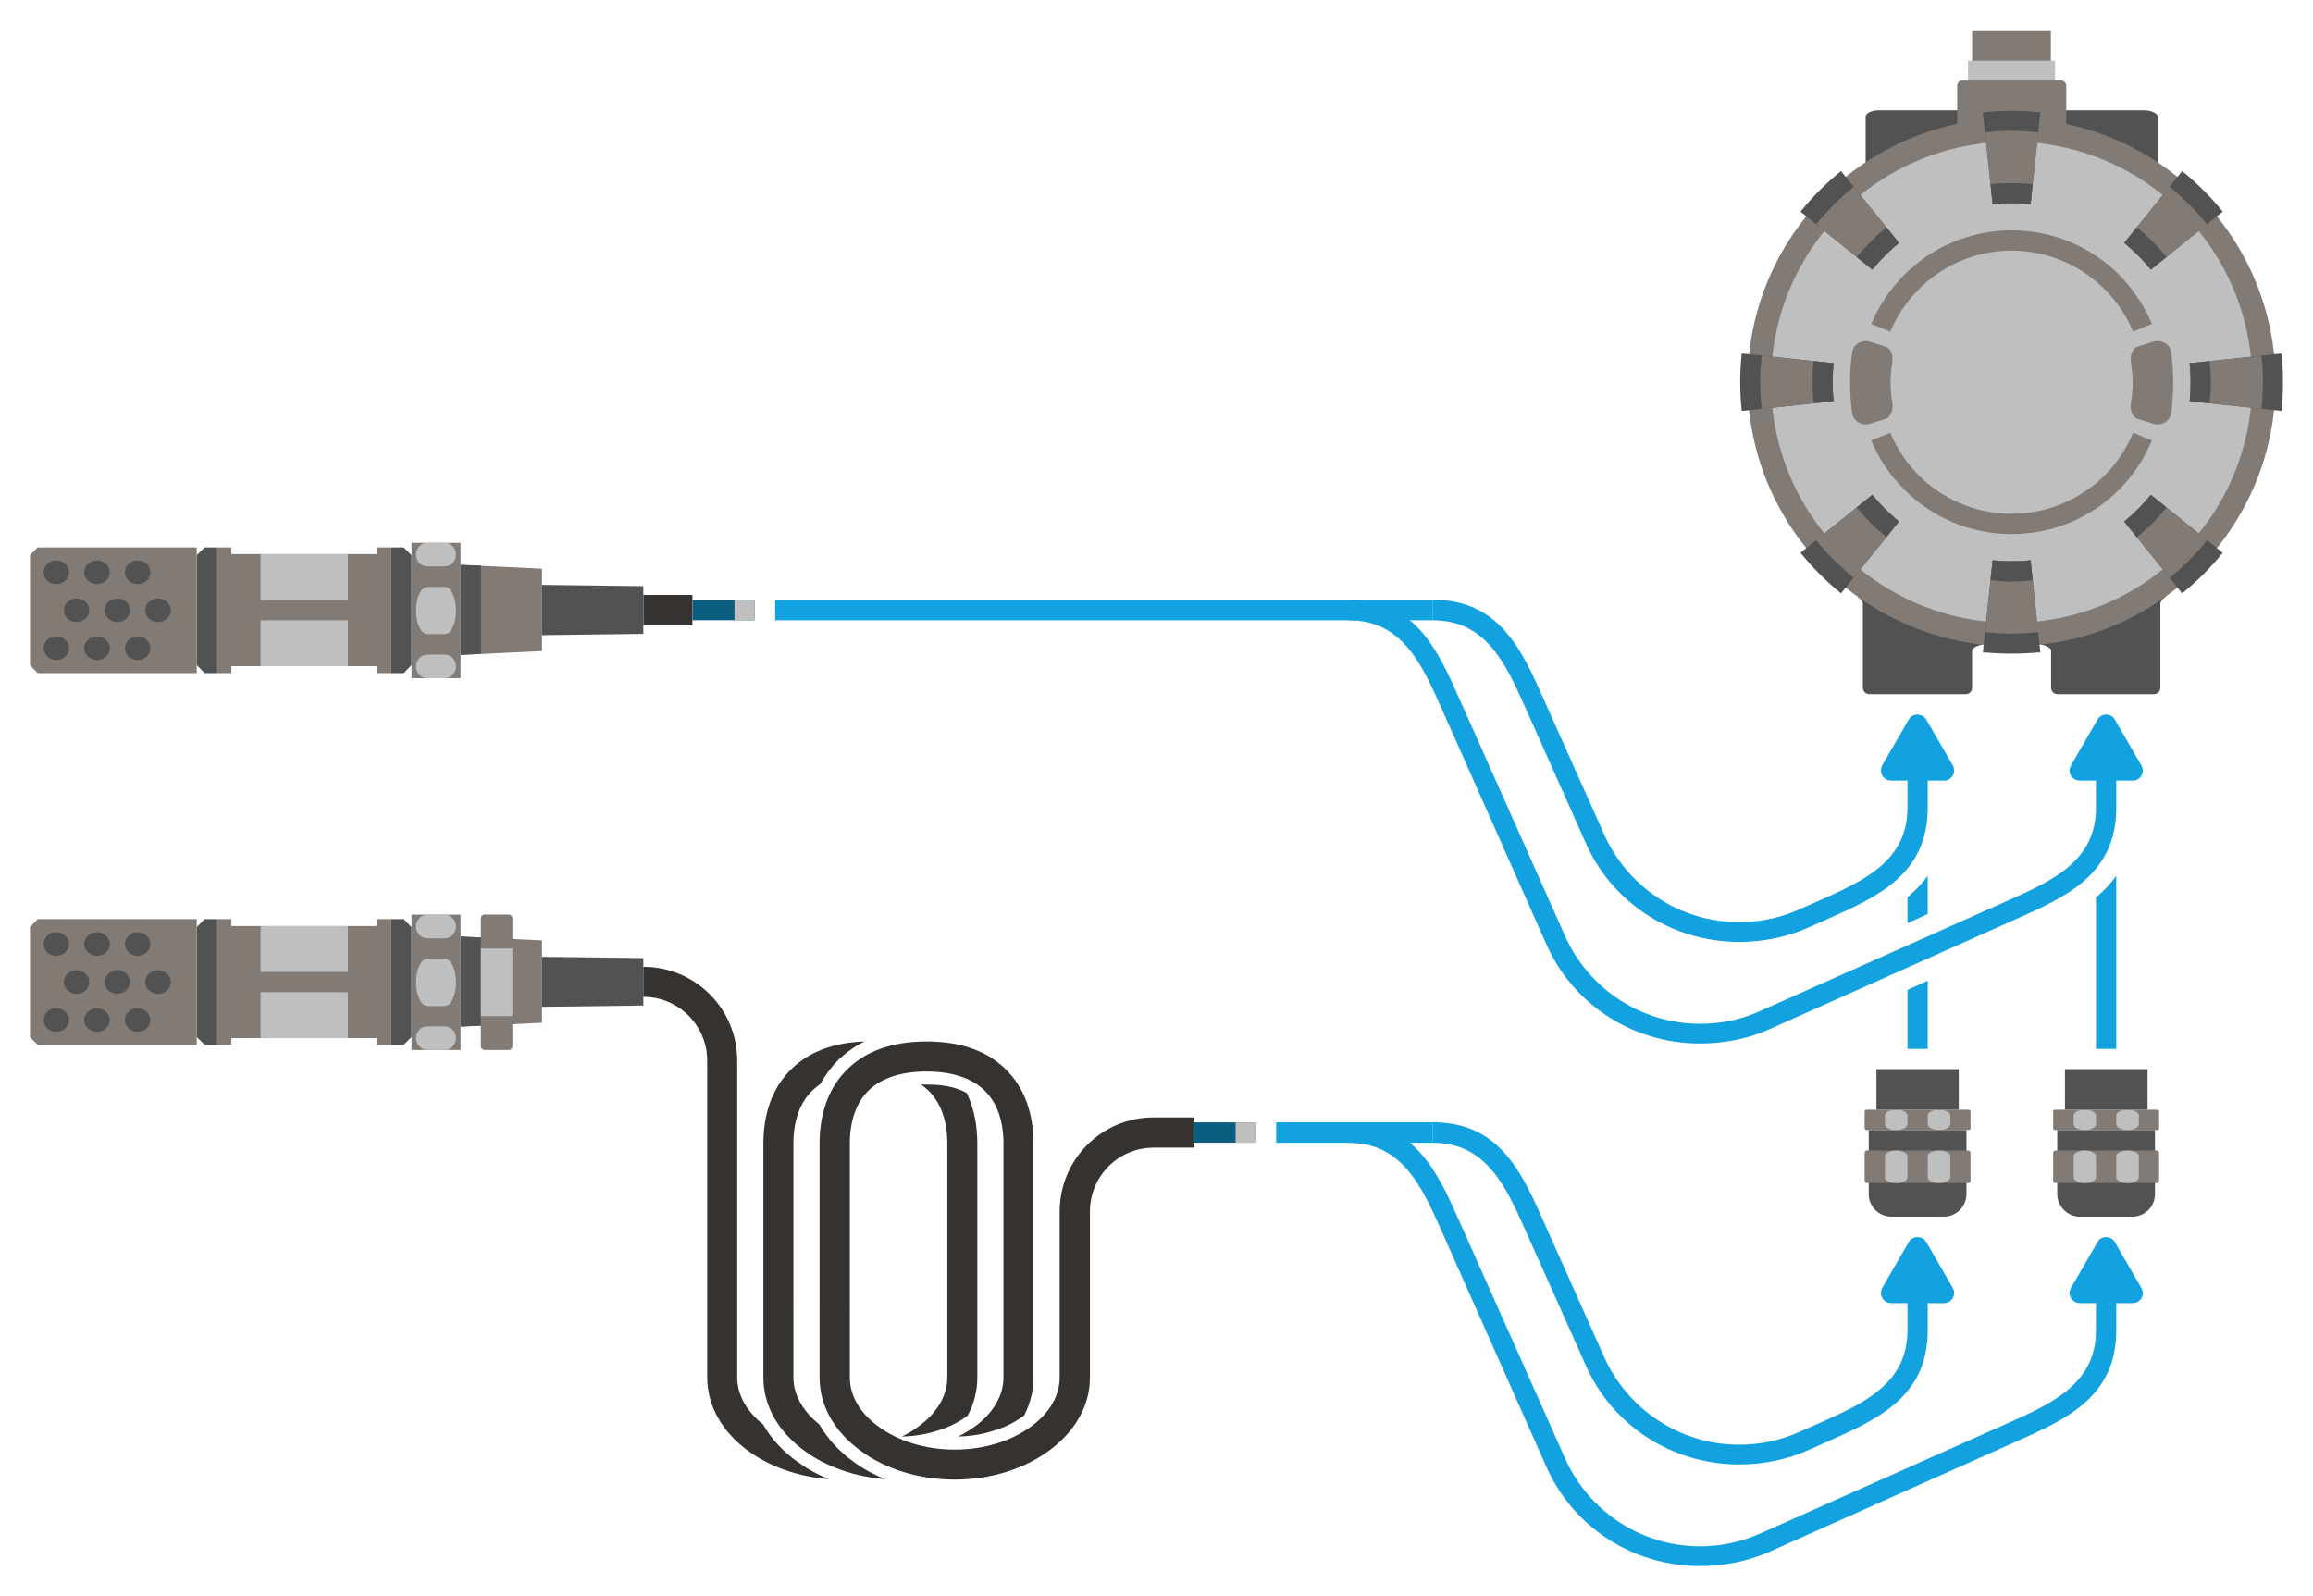 <?xml version="1.0" encoding="UTF-8"?>
<!DOCTYPE svg PUBLIC "-//W3C//DTD SVG 1.1//EN" "http://www.w3.org/Graphics/SVG/1.1/DTD/svg11.dtd">
<!-- Creator: CorelDRAW X8 -->
<svg xmlns="http://www.w3.org/2000/svg" xml:space="preserve" width="90.17mm" height="62.23mm" version="1.1" style="shape-rendering:geometricPrecision; text-rendering:geometricPrecision; image-rendering:optimizeQuality; fill-rule:evenodd; clip-rule:evenodd"
viewBox="0 0 9017 6223"
 xmlns:xlink="http://www.w3.org/1999/xlink">
 <defs>
  <style type="text/css">
   <![CDATA[
    .fil3 {fill:#36322F}
    .fil5 {fill:#0B5D80}
    .fil4 {fill:#13A2E0}
    .fil1 {fill:#525252}
    .fil0 {fill:#827A75}
    .fil2 {fill:#BFBFBF}
    .fil7 {fill:#36322F;fill-rule:nonzero}
    .fil6 {fill:#13A2E0;fill-rule:nonzero}
   ]]>
  </style>
 </defs>
 <g id="Layer_x0020_1">
  <rect class="fil0" x="7688" y="118" width="307" height="159"/>
  <rect class="fil1" x="7273" y="430" width="1139" height="252" rx="52" ry="25"/>
  <rect class="fil2" x="7672" y="237" width="339.42" height="79.38"/>
  <rect class="fil0" x="7630" y="314" width="425" height="198" rx="19" ry="19"/>
  <path class="fil1" d="M8284 2326l160 0 -3 1c-9,7 -19,17 -19,28l0 326c0,14 -11,25 -25,25l-376 0c-14,0 -25,-11 -25,-25l0 -146c-1,-11 -30,-22 -39,-22l0 -187 327 0z"/>
  <path class="fil1" d="M7401 2326l-160 0 2 1c9,7 19,17 19,28l0 326c0,14 12,25 25,25l377 0c13,0 24,-11 24,-25l0 -146c1,-11 31,-22 39,-22l0 -187 -326 0z"/>
  <circle class="fil0" cx="7842" cy="1490" r="1029"/>
  <circle class="fil2" cx="7842" cy="1490" r="938"/>
  <path class="fil1" d="M7730 438l38 358c25,-2 49,-4 74,-4 25,0 50,2 74,4l38 -358c-37,-4 -74,-6 -112,-6 -38,0 -75,2 -112,6zm112 2110c38,0 75,-2 112,-5l-38 -359c-24,3 -49,4 -74,4 -25,0 -49,-1 -74,-4l-38 359c37,3 74,5 112,5zm665 -235c58,-47 111,-100 158,-158l-280 -226c-31,38 -66,73 -104,104l226 280zm388 -711c3,-37 5,-74 5,-112 0,-38 -2,-75 -5,-112l-359 38c3,25 4,49 4,74 0,25 -1,50 -4,74l359 38zm-230 -777c-47,-58 -100,-111 -158,-158l-226 280c38,31 73,66 104,104l280 -226zm-1488 -158c-58,47 -111,100 -158,158l280 226c31,-38 66,-73 104,-104l-226 -280zm-387 711c-4,37 -6,74 -6,112 0,38 2,75 6,112l358 -38c-2,-24 -4,-49 -4,-74 0,-25 2,-49 4,-74l-358 -38zm229 777c47,58 100,111 158,158l226 -280c-38,-31 -73,-66 -104,-104l-280 226z"/>
  <path class="fil0" d="M7739 516l29 280c25,-2 49,-4 74,-4 25,0 50,2 74,4l30 -280c-34,-4 -69,-6 -104,-6 -35,0 -69,2 -103,6zm103 1954c35,0 70,-2 104,-6l-30 -280c-24,3 -49,4 -74,4 -25,0 -49,-1 -74,-4l-29 280c34,4 68,6 103,6zm616 -218c54,-43 103,-92 146,-146l-219 -177c-31,38 -66,73 -104,104l177 219zm358 -658c4,-34 6,-69 6,-104 0,-35 -2,-69 -6,-103l-280 29c3,25 4,49 4,74 0,25 -1,50 -4,74l280 30zm-212 -720c-43,-53 -92,-102 -146,-146l-177 219c38,31 73,66 104,104l219 -177zm-1378 -146c-53,44 -102,93 -146,146l219 177c31,-38 66,-73 104,-104l-177 -219zm-358 659c-4,34 -6,68 -6,103 0,35 2,70 6,104l280 -30c-2,-24 -4,-49 -4,-74 0,-25 2,-49 4,-74l-280 -29zm212 719c44,54 93,103 146,146l177 -219c-38,-31 -73,-66 -104,-104l-219 177z"/>
  <path class="fil1" d="M7760 718l8 78c25,-2 49,-4 74,-4 25,0 50,2 74,4l8 -78c-27,-3 -54,-4 -82,-4 -28,0 -55,1 -82,4zm570 168c43,35 82,74 116,116l-61 49c-31,-38 -66,-73 -104,-104l49 -61zm284 522c3,27 5,54 5,82 0,28 -2,55 -5,82l-78 -8c3,-24 4,-49 4,-74 0,-25 -1,-49 -4,-74l78 -8zm-168 570c-34,43 -73,82 -116,116l-49 -61c38,-31 73,-66 104,-104l61 49zm-522 284c-27,3 -54,5 -82,5 -28,0 -55,-2 -82,-5l8 -78c25,3 49,4 74,4 25,0 50,-1 74,-4l8 78zm-570 -168c-42,-34 -81,-73 -116,-116l61 -49c31,38 66,73 104,104l-49 61zm-284 -522c-3,-27 -4,-54 -4,-82 0,-28 1,-55 4,-82l78 8c-2,25 -4,49 -4,74 0,25 2,50 4,74l-78 8zm168 -570c35,-42 74,-81 116,-116l49 61c-38,31 -73,66 -104,104l-61 -49z"/>
  <path class="fil0" d="M7289 1332l64 20c13,4 29,28 24,61 -4,25 -7,53 -7,79 0,26 3,53 7,79 5,33 -11,57 -24,61l-64 20c-32,10 -64,-12 -68,-40 -6,-38 -9,-80 -9,-120 0,-40 3,-82 9,-120 4,-28 36,-50 68,-40zm553 671c142,0 270,-58 363,-150 47,-47 85,-104 111,-166l73 30c-30,73 -74,137 -128,192 -107,107 -255,173 -419,173 -163,0 -311,-66 -418,-173 -55,-55 -99,-119 -129,-192l74 -30c26,62 64,119 111,166 92,92 221,150 362,150zm-547 -740c30,-72 74,-137 129,-192 107,-107 255,-173 418,-173 164,0 312,66 419,173 54,55 98,120 128,192l-73 30c-26,-62 -64,-118 -111,-165 -93,-93 -221,-151 -363,-151 -141,0 -270,58 -362,151 -47,47 -85,103 -111,165l-74 -30zm1100 69l-64 20c-13,4 -29,28 -24,61 4,25 7,53 7,79 0,26 -3,53 -7,79 -5,33 11,57 24,61l64 20c33,10 65,-12 69,-40 5,-38 8,-80 8,-120 0,-40 -3,-82 -8,-120 -4,-28 -36,-50 -69,-40z"/>
  <g id="_2766041031600">
   <polygon class="fil0" points="2113,3666 2113,3987 1795,4002 1795,3651 "/>
   <polygon class="fil1" points="1934,3996 1795,4002 1795,3651 1934,3657 "/>
   <polygon class="fil1" points="2113,3730 2113,3925 2508,3920 2508,3735 "/>
   <rect class="fil0" transform="matrix(2.64845E-14 -1 -1 -2.64845E-14 1997.56 4093.15)" width="528" height="123" rx="14" ry="14"/>
   <rect class="fil2" transform="matrix(4.01208E-14 -1.515 -1.775 -4.70181E-14 1997.56 3961.27)" width="174.1" height="69.16"/>
   <rect class="fil0" transform="matrix(2.64845E-14 -1 -8.25 -2.185E-13 1795.42 4093.15)" width="527.51" height="23.15"/>
   <path class="fil2" d="M1666 3922l68 0c24,0 44,-42 44,-93 0,-50 -20,-92 -44,-92l-68 0c-24,0 -44,42 -44,92 0,51 20,93 44,93z"/>
   <path class="fil2" d="M1666 4001l68 0c24,0 44,21 44,46 0,25 -20,46 -44,46l-68 0c-24,0 -44,-21 -44,-46 0,-25 20,-46 44,-46z"/>
   <path class="fil2" d="M1666 3566l68 0c24,0 44,20 44,46 0,25 -20,46 -44,46l-68 0c-24,0 -44,-21 -44,-46 0,-26 20,-46 44,-46z"/>
   <polygon class="fil0" points="847,4073 847,3583 902,3583 902,3610 1470,3610 1470,3583 1525,3583 1525,4073 1470,4073 1470,4047 902,4047 902,4073 "/>
   <polygon class="fil1" points="1574,3583 1604,3614 1604,4043 1574,4073 1525,4073 1525,3583 "/>
   <polygon class="fil1" points="798,4073 767,4043 767,3614 798,3583 847,3583 847,4073 "/>
   <polygon class="fil0" points="147,4073 117,4043 117,3614 147,3583 767,3583 767,4073 "/>
   <path class="fil2" d="M1356 4047l0 -179 -340 0 0 179 340 0zm0 -258l0 -179 -340 0 0 179 340 0z"/>
   <path class="fil1" d="M666 3828c0,-25 -23,-46 -50,-46 -27,0 -50,21 -50,46 0,26 23,46 50,46 27,0 50,-20 50,-46zm-397 148c0,-25 -22,-46 -50,-46 -27,0 -49,21 -49,46 0,26 22,46 49,46 28,0 50,-20 50,-46zm0 -296c0,-25 -22,-46 -50,-46 -27,0 -49,21 -49,46 0,26 22,46 49,46 28,0 50,-20 50,-46zm79 148c0,-25 -22,-46 -49,-46 -28,0 -50,21 -50,46 0,26 22,46 50,46 27,0 49,-20 49,-46zm80 148c0,-25 -23,-46 -50,-46 -27,0 -50,21 -50,46 0,26 23,46 50,46 27,0 50,-20 50,-46zm0 -296c0,-25 -23,-46 -50,-46 -27,0 -50,21 -50,46 0,26 23,46 50,46 27,0 50,-20 50,-46zm79 148c0,-25 -22,-46 -50,-46 -27,0 -49,21 -49,46 0,26 22,46 49,46 28,0 50,-20 50,-46zm79 148c0,-25 -22,-46 -49,-46 -28,0 -50,21 -50,46 0,26 22,46 50,46 27,0 49,-20 49,-46zm0 -296c0,-25 -22,-46 -49,-46 -28,0 -50,21 -50,46 0,26 22,46 50,46 27,0 49,-20 49,-46z"/>
  </g>
  <polygon class="fil0" points="2113,2217 2113,2538 1795,2553 1795,2202 "/>
  <polygon class="fil1" points="1875,2549 1795,2553 1795,2202 1875,2205 "/>
  <polygon class="fil1" points="2113,2280 2113,2476 2508,2471 2508,2285 "/>
  <rect class="fil0" transform="matrix(2.64845E-14 -1 -8.25 -2.185E-13 1795.42 2643.73)" width="527.51" height="23.15"/>
  <path class="fil2" d="M1666 2472l68 0c24,0 44,-41 44,-92 0,-51 -20,-92 -44,-92l-68 0c-24,0 -44,41 -44,92 0,51 20,92 44,92z"/>
  <path class="fil2" d="M1666 2552l68 0c24,0 44,20 44,46 0,25 -20,46 -44,46l-68 0c-24,0 -44,-21 -44,-46 0,-26 20,-46 44,-46z"/>
  <path class="fil2" d="M1666 2116l68 0c24,0 44,21 44,46 0,26 -20,46 -44,46l-68 0c-24,0 -44,-20 -44,-46 0,-25 20,-46 44,-46z"/>
  <polygon class="fil0" points="847,2624 847,2134 902,2134 902,2160 1470,2160 1470,2134 1525,2134 1525,2624 1470,2624 1470,2597 902,2597 902,2624 "/>
  <polygon class="fil1" points="1574,2134 1604,2164 1604,2593 1574,2624 1525,2624 1525,2134 "/>
  <polygon class="fil1" points="798,2624 767,2593 767,2164 798,2134 847,2134 847,2624 "/>
  <polygon class="fil0" points="147,2624 117,2593 117,2164 147,2134 767,2134 767,2624 "/>
  <path class="fil2" d="M1356 2597l0 -179 -340 0 0 179 340 0zm0 -258l0 -179 -340 0 0 179 340 0z"/>
  <path class="fil1" d="M666 2379c0,-26 -23,-46 -50,-46 -27,0 -50,20 -50,46 0,25 23,46 50,46 27,0 50,-21 50,-46zm-397 148c0,-26 -22,-46 -50,-46 -27,0 -49,20 -49,46 0,25 22,46 49,46 28,0 50,-21 50,-46zm0 -296c0,-26 -22,-46 -50,-46 -27,0 -49,20 -49,46 0,25 22,46 49,46 28,0 50,-21 50,-46zm79 148c0,-26 -22,-46 -49,-46 -28,0 -50,20 -50,46 0,25 22,46 50,46 27,0 49,-21 49,-46zm80 148c0,-26 -23,-46 -50,-46 -27,0 -50,20 -50,46 0,25 23,46 50,46 27,0 50,-21 50,-46zm0 -296c0,-26 -23,-46 -50,-46 -27,0 -50,20 -50,46 0,25 23,46 50,46 27,0 50,-21 50,-46zm79 148c0,-26 -22,-46 -50,-46 -27,0 -49,20 -49,46 0,25 22,46 49,46 28,0 50,-21 50,-46zm79 148c0,-26 -22,-46 -49,-46 -28,0 -50,20 -50,46 0,25 22,46 50,46 27,0 49,-21 49,-46zm0 -296c0,-26 -22,-46 -49,-46 -28,0 -50,20 -50,46 0,25 22,46 50,46 27,0 49,-21 49,-46z"/>
  <rect class="fil3" transform="matrix(3.9293E-14 -1.484 -2.405 -6.36884E-14 2699.27 2437.03)" width="79.36" height="79.36"/>
  <rect class="fil3" transform="matrix(3.9293E-14 -1.484 -1.956 -5.18111E-14 4652.67 4473.84)" width="79.36" height="79.36"/>
  <polygon class="fil4" points="5586,2418 3022,2418 3022,2338 5586,2338 "/>
  <polygon class="fil4" points="5586,4455 4975,4455 4975,4375 5586,4375 "/>
  <path class="fil4" d="M8245 2806l103 178c11,19 5,43 -14,54 -7,4 -13,5 -20,5l-64 0 -79 0 -63 0c-22,0 -40,-17 -40,-39 0,-9 3,-16 7,-23l102 -176c10,-19 35,-25 54,-14 6,4 11,9 14,15zm5 608l0 675 -79 0 0 -591c3,-2 6,-5 10,-8 26,-23 49,-48 69,-76z"/>
  <path class="fil4" d="M8245 4843l103 178c11,19 5,43 -14,54 -7,3 -13,5 -20,5l-64 0 -79 0 -63 0c-22,0 -40,-18 -40,-39 0,-9 3,-16 7,-23l102 -176c10,-19 35,-25 54,-14 6,3 11,9 14,15z"/>
  <path class="fil4" d="M7510 2806l103 178c11,19 4,43 -15,54 -6,4 -13,5 -19,5l-64 0 -79 0 -64 0c-22,0 -39,-17 -39,-39 0,-9 2,-16 6,-23l102 -176c11,-19 35,-25 54,-14 7,4 12,9 15,15zm5 608l0 149 -79 36 0 -101c3,-2 6,-5 9,-8 26,-23 50,-48 70,-76zm0 409l0 266 -79 0 0 -230 79 -36z"/>
  <path class="fil4" d="M7510 4843l103 178c11,19 4,43 -15,54 -6,3 -13,5 -19,5l-64 0 -79 0 -64 0c-22,0 -39,-18 -39,-39 0,-9 2,-16 6,-23l102 -176c11,-19 35,-25 54,-14 7,3 12,9 15,15z"/>
  <rect class="fil5" transform="matrix(2.64845E-14 -1 -0.289 -7.66484E-15 4895.79 4454.65)" width="79.36" height="840.06"/>
  <rect class="fil5" transform="matrix(2.64845E-14 -1 -0.289 -7.66484E-15 2942.39 2417.84)" width="79.36" height="840.06"/>
  <rect class="fil2" transform="matrix(2.64845E-14 -1 -0.094 -2.5023E-15 4895.79 4454.65)" width="79.36" height="840.06"/>
  <rect class="fil2" transform="matrix(2.64845E-14 -1 -0.094 -2.5023E-15 2942.39 2417.84)" width="79.36" height="840.06"/>
  <path class="fil6" d="M7092 3511c172,-77 344,-153 344,-362l0 -106 41 -31 38 31 0 106c0,260 -196,347 -391,434l-70 31c-83,38 -177,58 -273,58 -269,0 -501,-158 -601,-390l-232 -520c-77,-172 -153,-344 -362,-344l0 -80c260,0 347,196 434,392l232 519c89,204 292,346 529,346 85,0 166,-19 238,-52l73 -32z"/>
  <path class="fil6" d="M7092 5548c172,-77 344,-153 344,-362l0 -106 41 -32 38 32 0 106c0,260 -196,347 -391,434l-70 31c-83,38 -177,58 -273,58 -269,0 -501,-158 -601,-391l-232 -519c-77,-172 -153,-344 -362,-344l0 -80c260,0 347,196 434,392l232 519c89,203 292,346 529,346 85,0 166,-19 238,-52l73 -32z"/>
  <path class="fil6" d="M7827 3511c172,-77 344,-153 344,-362l0 -106 42 -31 37 31 0 106c0,260 -195,347 -391,434l-958 428c-82,37 -176,57 -273,57 -269,0 -500,-158 -601,-390l-407 -916c-77,-172 -153,-344 -362,-344l0 -80c260,0 347,196 434,392l408 916c89,203 292,345 528,345 85,0 166,-18 239,-52l960 -428z"/>
  <path class="fil6" d="M7827 5548c172,-77 344,-153 344,-362l0 -106 42 -32 37 32 0 106c0,260 -195,347 -391,434l-958 428c-82,37 -176,57 -273,57 -269,0 -500,-158 -601,-390l-407 -916c-77,-172 -153,-344 -362,-344l0 -80c260,0 347,196 434,392l408 915c89,204 292,346 528,346 85,0 166,-19 239,-52l960 -428z"/>
  <g id="_2766041019184">
   <path class="fil1" d="M8020 4405l0 250c0,48 40,88 88,88l206 0c48,0 87,-40 87,-88l0 -250 -381 0z"/>
   <rect class="fil0" x="8004" y="4485" width="413" height="127" rx="9" ry="9"/>
   <rect class="fil0" x="8004" y="4326" width="413.01" height="79.36" rx="9" ry="6"/>
   <path class="fil2" d="M8250 4590l0 -83c0,-12 20,-22 44,-22 24,0 44,10 44,22l0 83c0,12 -20,22 -44,22 -24,0 -44,-10 -44,-22z"/>
   <path class="fil2" d="M8250 4383l0 -35c0,-12 20,-22 44,-22 24,0 44,10 44,22l0 35c0,12 -20,22 -44,22 -24,0 -44,-10 -44,-22z"/>
   <path class="fil2" d="M8084 4590l0 -83c0,-12 19,-22 43,-22 24,0 44,10 44,22l0 83c0,12 -20,22 -44,22 -24,0 -43,-10 -43,-22z"/>
   <path class="fil2" d="M8084 4383l0 -35c0,-12 19,-22 43,-22 24,0 44,10 44,22l0 35c0,12 -20,22 -44,22 -24,0 -43,-10 -43,-22z"/>
   <polygon class="fil1" points="8372,4168 8050,4168 8050,4326 8372,4326 "/>
  </g>
  <g id="_2766041016496">
   <path class="fil1" d="M7285 4405l0 250c0,48 39,88 88,88l205 0c49,0 88,-40 88,-88l0 -250 -381 0z"/>
   <rect class="fil0" x="7269" y="4485" width="413" height="127" rx="9" ry="9"/>
   <rect class="fil0" x="7269" y="4326" width="413.01" height="79.36" rx="9" ry="6"/>
   <path class="fil2" d="M7515 4590l0 -83c0,-12 20,-22 44,-22 24,0 44,10 44,22l0 83c0,12 -20,22 -44,22 -24,0 -44,-10 -44,-22z"/>
   <path class="fil2" d="M7515 4383l0 -35c0,-12 20,-22 44,-22 24,0 44,10 44,22l0 35c0,12 -20,22 -44,22 -24,0 -44,-10 -44,-22z"/>
   <path class="fil2" d="M7348 4590l0 -83c0,-12 20,-22 44,-22 24,0 44,10 44,22l0 83c0,12 -20,22 -44,22 -24,0 -44,-10 -44,-22z"/>
   <path class="fil2" d="M7348 4383l0 -35c0,-12 20,-22 44,-22 24,0 44,10 44,22l0 35c0,12 -20,22 -44,22 -24,0 -44,-10 -44,-22z"/>
   <polygon class="fil1" points="7636,4168 7315,4168 7315,4326 7636,4326 "/>
  </g>
  <path class="fil3" d="M2874 4135c0,-202 -163,-366 -366,-366l0 117c138,0 249,112 249,249l59 40 58 -40z"/>
  <path class="fil3" d="M4497 4356c-202,0 -366,164 -366,367l59 39 59 -39c0,-138 111,-249 248,-249l40 -59 -40 -59z"/>
  <path class="fil7" d="M2976 5102l0 -644c0,-115 34,-220 113,-294 64,-61 157,-100 281,-104 -36,18 -69,41 -96,67l-1 0c-30,29 -55,63 -75,99 -10,7 -20,15 -29,23 -53,50 -76,125 -76,209l0 644 -117 0zm793 -841c28,59 41,126 41,197l0 912c0,53 -13,103 -38,149l-3 2c-34,25 -75,45 -120,58 -41,13 -86,20 -133,21 23,-11 44,-24 63,-38 70,-50 114,-118 114,-192l0 -912c0,-84 -23,-159 -76,-209 -8,-7 -16,-14 -26,-21 7,0 14,0 21,0 46,0 84,5 115,15 15,5 29,11 42,18zm-538 1505c-120,-9 -230,-49 -313,-109 -99,-72 -161,-173 -161,-287l0 -1235 117 0 0 1235c0,69 38,133 101,183 31,55 77,105 133,145 37,27 78,50 123,68z"/>
  <path class="fil7" d="M3195 5102l0 -644c0,-115 34,-220 113,-294 68,-65 168,-104 304,-104 137,0 236,39 304,104 79,74 113,179 113,294l0 912c0,53 -13,103 -37,149l-4 2c-34,25 -74,45 -120,58 -41,13 -86,20 -133,21 23,-11 44,-24 64,-38 69,-50 113,-118 113,-192l0 -912c0,-84 -23,-159 -76,-209 -47,-44 -120,-72 -224,-72 -104,0 -177,28 -224,72 -52,50 -75,125 -75,209l0 644 -59 80 -59 -80zm256 664c-121,-9 -231,-49 -313,-109 -100,-72 -162,-173 -162,-287l0 -268 48 -49 69 49 0 268c0,69 39,133 101,183 32,55 77,105 133,145 37,27 78,50 124,68z"/>
  <path class="fil7" d="M4131 4723l118 0 0 647c0,114 -62,215 -162,287 -95,69 -224,111 -365,111 -141,0 -271,-42 -365,-111 -100,-72 -162,-173 -162,-287l0 -268 118 0 0 268c0,74 43,142 113,192 75,55 180,89 296,89 116,0 221,-34 296,-89 70,-50 113,-118 113,-192l0 -647z"/>
 </g>
</svg>

